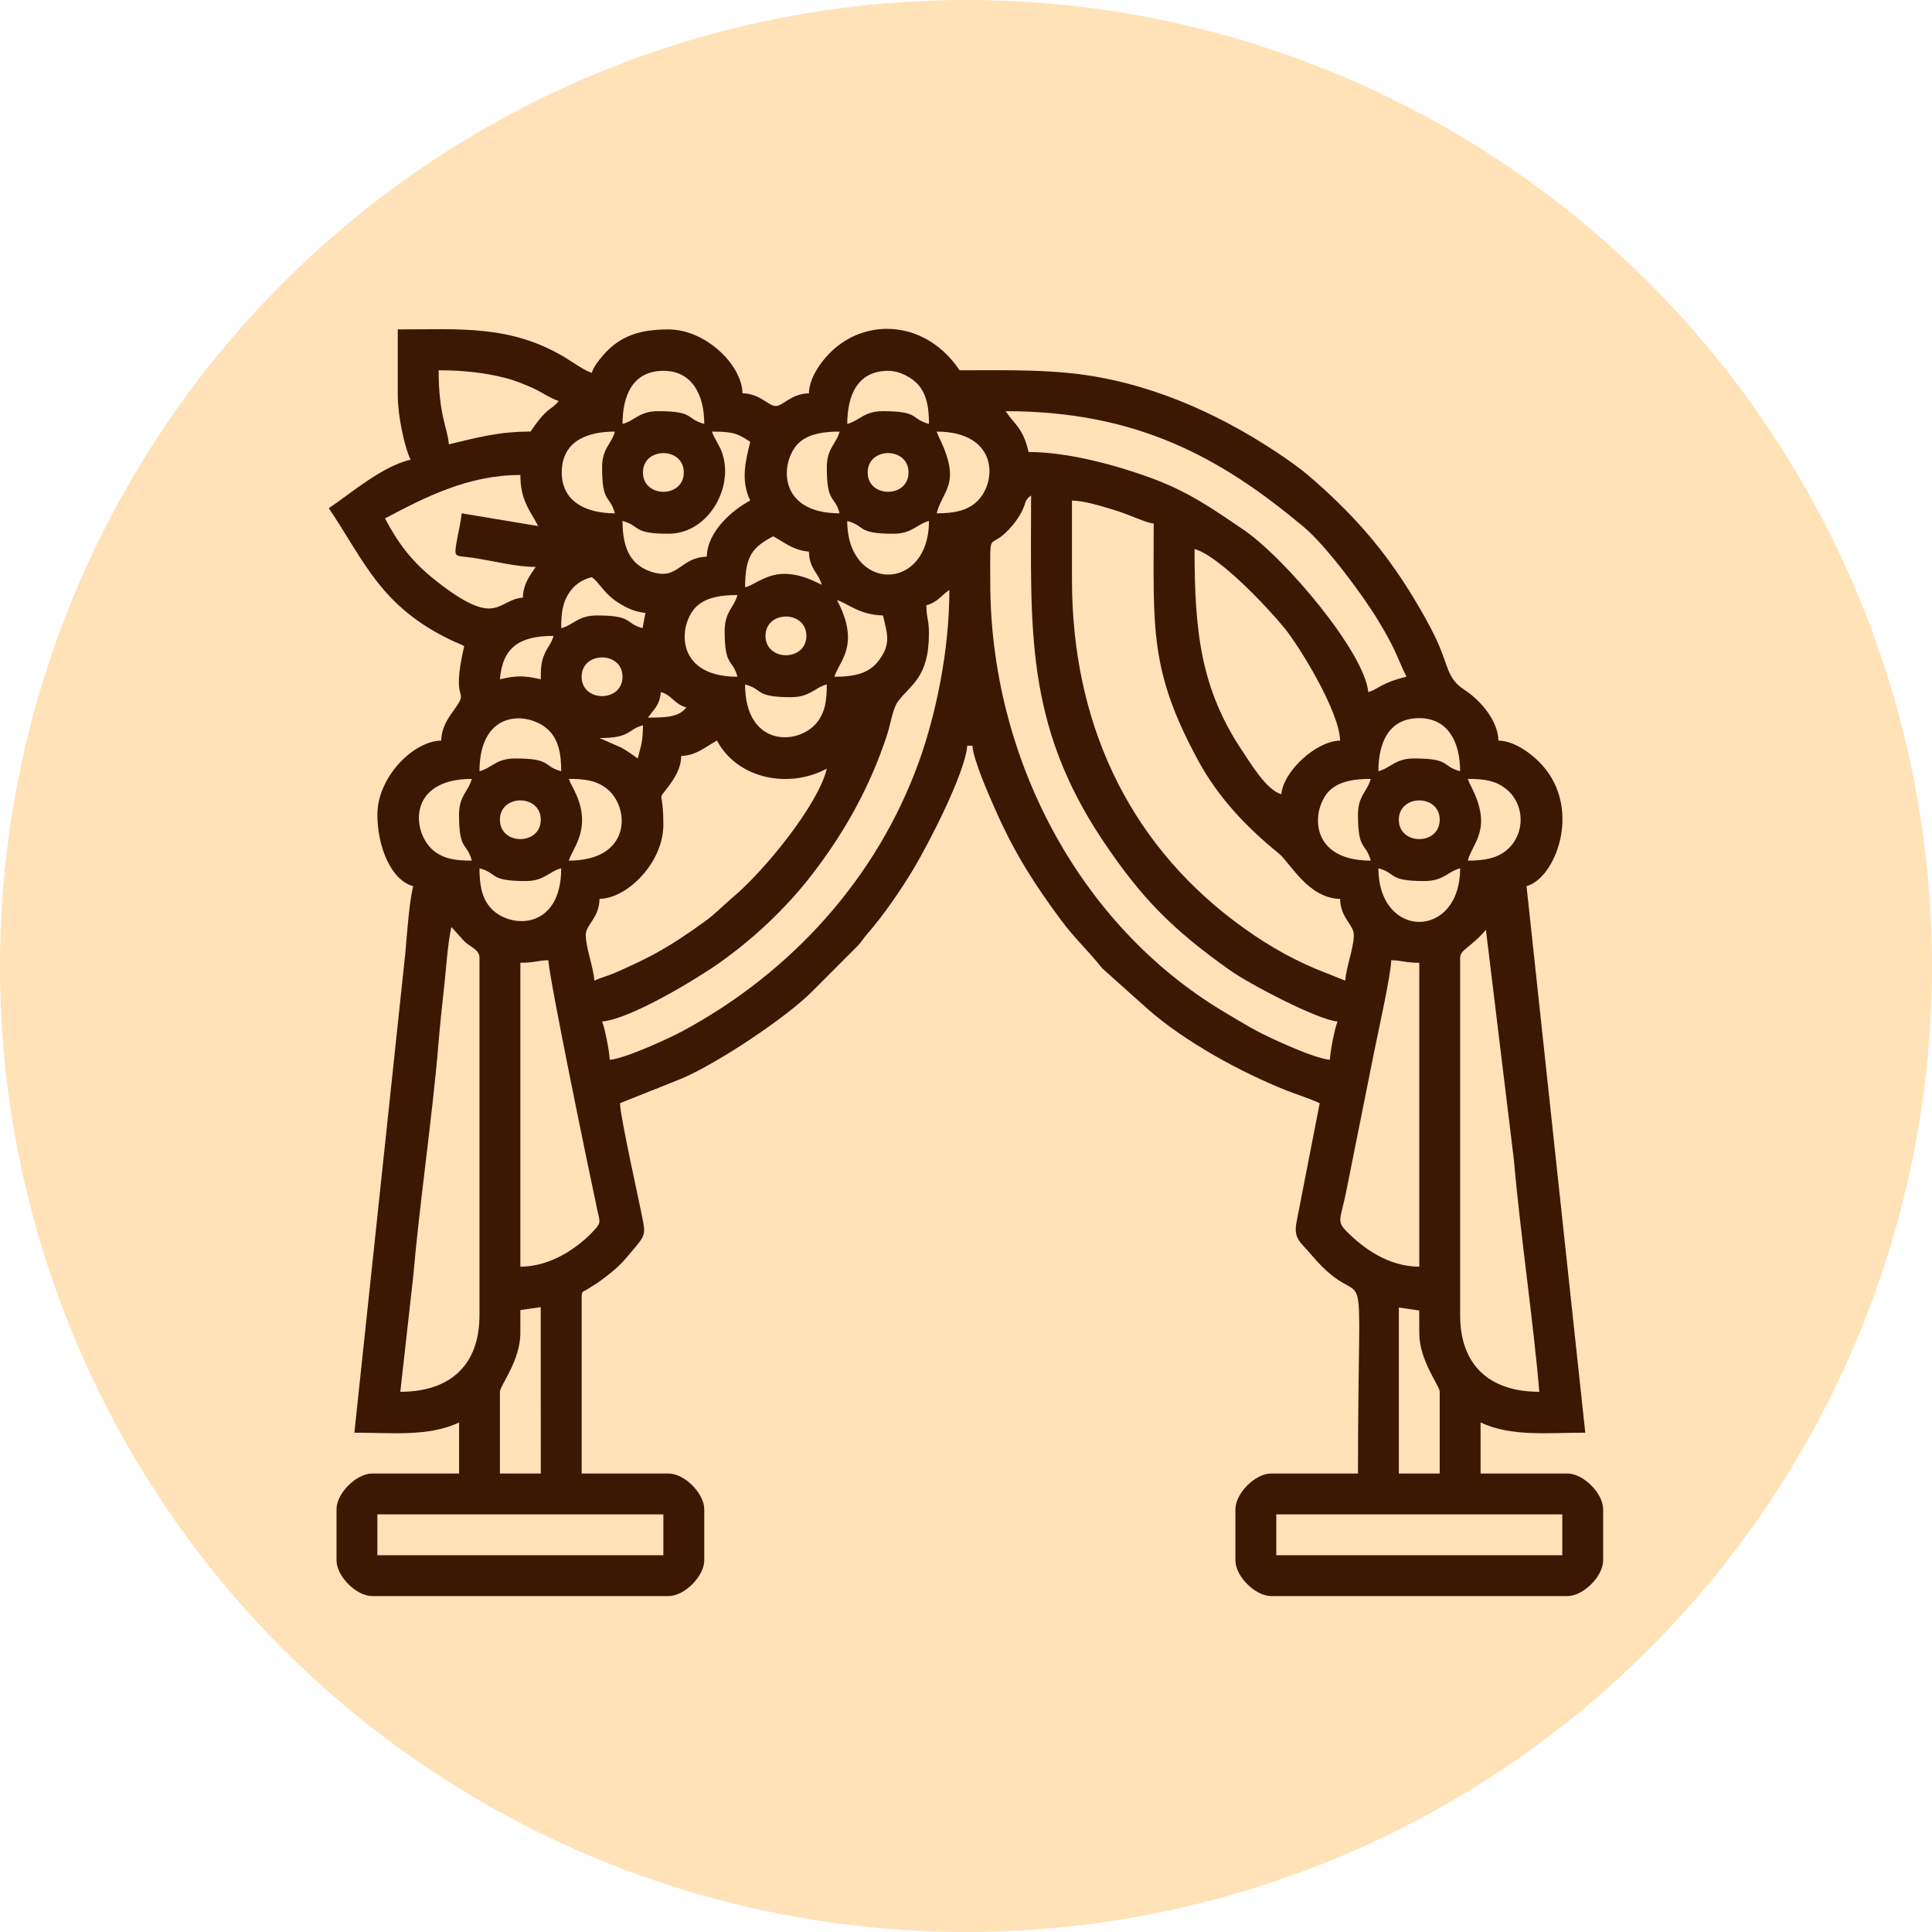 <?xml version="1.0" encoding="UTF-8"?> <svg xmlns="http://www.w3.org/2000/svg" width="94" height="94" viewBox="0 0 94 94" fill="none"> <circle cx="47" cy="47" r="47" fill="#FFE2B7"></circle> <path fill-rule="evenodd" clip-rule="evenodd" d="M62.096 73.681H76.012V75.669H62.096V73.681ZM18.36 73.681H32.276V75.669H18.36V73.681ZM68.06 63.617L69.051 63.762L69.054 64.859C69.054 66.206 70.048 67.418 70.048 67.717V71.693H68.06V63.617ZM24.323 67.717C24.323 67.418 25.317 66.206 25.317 64.859V63.741L26.308 63.596L26.312 71.693H24.323V67.717ZM71.042 63.989V46.594C71.042 46.204 71.585 46.082 72.296 45.239L73.654 56.407C73.962 59.952 74.613 64.349 74.893 67.717C72.452 67.717 71.042 66.407 71.042 63.989ZM19.477 67.717L20.102 62.129C20.412 58.556 21.042 54.289 21.331 50.808C21.416 49.786 21.498 49.001 21.612 47.983C21.705 47.162 21.782 45.881 21.962 45.103L22.613 45.82C22.904 46.083 23.329 46.214 23.329 46.594V63.989C23.329 66.407 21.919 67.717 19.477 67.717ZM67.687 46.718C68.228 46.73 68.365 46.843 69.054 46.843V61.629C67.548 61.629 66.323 60.721 65.533 59.928C65.005 59.396 65.225 59.342 65.502 57.953C65.666 57.133 65.801 56.461 65.958 55.675C66.253 54.2 66.544 52.748 66.849 51.222C67.025 50.344 67.688 47.366 67.688 46.718L67.687 46.718ZM25.317 61.629V46.843C26.006 46.843 26.144 46.73 26.684 46.718C26.684 47.45 28.718 57.282 29.065 58.888C29.18 59.423 29.268 59.47 28.903 59.865C28.154 60.677 26.82 61.629 25.317 61.629ZM67.066 42.246C67.976 42.489 67.506 42.867 69.302 42.867C70.229 42.867 70.43 42.409 71.042 42.246C71.042 45.728 67.066 45.72 67.066 42.246ZM23.329 42.246C24.24 42.489 23.77 42.867 25.566 42.867C26.492 42.867 26.693 42.409 27.305 42.246C27.305 45.321 24.709 45.209 23.821 44.115C23.453 43.662 23.329 43.093 23.329 42.246ZM68.059 39.885C68.059 38.629 70.048 38.629 70.048 39.885C70.048 41.14 68.059 41.14 68.059 39.885ZM24.323 39.885C24.323 38.629 26.311 38.629 26.311 39.885C26.311 41.14 24.323 41.14 24.323 39.885ZM71.414 37.897C72.209 37.897 72.726 37.977 73.213 38.335C74.22 39.075 74.24 40.605 73.283 41.381C72.83 41.749 72.262 41.873 71.414 41.873C71.658 40.962 72.646 40.34 71.566 38.242L71.485 38.075C71.472 38.045 71.433 37.934 71.414 37.897H71.414ZM66.071 39.636C66.071 41.432 66.449 40.963 66.692 41.873C63.489 41.873 63.83 39.119 64.801 38.366C65.269 38.004 65.89 37.897 66.692 37.897C66.528 38.51 66.071 38.71 66.071 39.636ZM27.677 37.897C28.472 37.897 28.989 37.977 29.476 38.335C30.666 39.209 30.775 41.873 27.677 41.873C27.842 41.255 28.909 40.247 27.874 38.322L27.748 38.075C27.735 38.045 27.696 37.934 27.677 37.897ZM22.334 39.636C22.334 41.432 22.713 40.963 22.956 41.873C22.161 41.873 21.644 41.793 21.157 41.435C20.047 40.62 19.73 37.897 22.956 37.897C22.793 38.51 22.334 38.71 22.334 39.636ZM28.92 47.712C28.863 47.03 28.528 46.19 28.499 45.542C28.474 44.981 29.147 44.71 29.169 43.736C30.556 43.705 32.275 41.938 32.275 40.133C32.275 38.241 31.921 39.102 32.574 38.196C32.853 37.808 33.132 37.369 33.145 36.778C33.888 36.761 34.356 36.312 34.885 36.032C35.843 37.843 38.292 38.423 40.228 37.399C39.824 39.134 37.199 42.36 35.667 43.648C35.169 44.068 34.795 44.474 34.265 44.854C32.6 46.048 31.765 46.525 29.913 47.337C29.59 47.479 29.228 47.565 28.921 47.712L28.92 47.712ZM67.065 37.524C67.065 36.173 67.541 34.942 69.053 34.941C70.44 34.939 71.041 36.086 71.041 37.524C70.131 37.281 70.6 36.902 68.805 36.902C67.878 36.902 67.677 37.36 67.065 37.524ZM23.329 37.524C23.329 34.325 25.985 34.634 26.813 35.655C27.181 36.108 27.305 36.676 27.305 37.524C26.394 37.281 26.864 36.902 25.068 36.902C24.141 36.902 23.941 37.36 23.329 37.524ZM29.169 35.909C30.718 35.909 30.514 35.492 31.281 35.288C31.281 36.126 31.183 36.258 31.033 36.903C30.769 36.726 30.518 36.53 30.206 36.364L29.169 35.909V35.909ZM31.529 34.915C31.809 34.497 32.095 34.341 32.151 33.672C32.694 33.817 32.805 34.261 33.393 34.418C33.041 34.899 32.359 34.915 31.529 34.915V34.915ZM36.251 33.3C37.162 33.543 36.692 33.921 38.488 33.921C39.414 33.921 39.615 33.463 40.227 33.3C40.227 34.094 40.147 34.612 39.789 35.099C38.916 36.288 36.251 36.397 36.251 33.3ZM28.299 32.927C28.299 31.672 30.288 31.672 30.288 32.927C30.288 34.182 28.299 34.182 28.299 32.927ZM37.245 30.939C37.245 29.683 39.234 29.683 39.234 30.939C39.234 32.194 37.245 32.194 37.245 30.939ZM26.312 33.051C25.504 32.863 25.131 32.863 24.323 33.051C24.451 31.51 25.255 30.939 26.933 30.939C26.829 31.328 26.64 31.462 26.48 31.853C26.321 32.241 26.312 32.532 26.312 33.051ZM48.18 28.329C48.18 25.449 48.066 26.984 49.264 25.562C49.418 25.378 49.595 25.119 49.712 24.891C49.945 24.436 49.819 24.36 50.167 24.105C50.167 30.472 49.834 35.178 53.646 40.879C55.53 43.695 57.038 45.222 59.858 47.217C60.797 47.881 64.106 49.62 65.078 49.701C64.958 49.95 64.713 51.183 64.705 51.564C63.942 51.501 61.799 50.511 61.143 50.157C60.586 49.856 60.116 49.568 59.571 49.243C52.486 45.024 48.18 36.832 48.18 28.329V28.329ZM29.666 51.565C29.658 51.183 29.413 49.95 29.293 49.701C30.652 49.588 33.831 47.675 35.009 46.843C36.635 45.693 38.183 44.242 39.412 42.673C41.029 40.609 42.321 38.33 43.164 35.74C43.329 35.234 43.431 34.489 43.68 34.144C44.277 33.319 45.197 33.003 45.197 30.815C45.197 30.125 45.073 30.078 45.073 29.448C45.622 29.302 45.789 28.972 46.191 28.703C46.191 31.718 45.51 34.834 44.716 37.044C42.677 42.719 38.503 47.313 33.228 50.158C32.571 50.512 30.429 51.502 29.666 51.565V51.565ZM27.305 30.566C27.305 29.856 27.364 29.38 27.643 28.917C27.9 28.493 28.28 28.201 28.796 28.081C29.123 28.32 29.374 28.799 29.838 29.151C30.253 29.464 30.791 29.769 31.405 29.82L31.262 30.562C30.375 30.323 30.838 29.945 29.044 29.945C28.118 29.945 27.917 30.402 27.305 30.566V30.566ZM52.156 28.205V24.354C52.799 24.368 53.599 24.632 54.188 24.806C54.95 25.031 55.745 25.44 56.132 25.472C56.132 30.594 55.918 32.608 58.286 36.985C59.275 38.813 60.658 40.255 62.206 41.513C62.776 41.976 63.639 43.702 65.202 43.736C65.223 44.71 65.896 44.981 65.871 45.542C65.842 46.19 65.507 47.03 65.451 47.713L64.031 47.145C62.611 46.552 61.317 45.764 60.107 44.855C54.804 40.87 52.156 35.038 52.156 28.205ZM58.12 26.714C59.298 27.029 61.664 29.541 62.487 30.548C63.222 31.447 65.17 34.614 65.202 36.033C64.02 36.059 62.436 37.534 62.344 38.642C61.635 38.453 60.866 37.168 60.455 36.555C58.415 33.515 58.12 30.72 58.12 26.714V26.714ZM40.724 29.2C41.188 29.323 41.8 29.919 42.961 29.945C43.172 30.852 43.363 31.312 42.772 32.117C42.31 32.745 41.638 32.927 40.6 32.927C40.796 32.193 41.897 31.414 40.724 29.2ZM35.258 30.69C35.258 32.486 35.636 32.017 35.879 32.927C32.675 32.927 33.017 30.173 33.988 29.421C34.455 29.058 35.077 28.951 35.879 28.951C35.715 29.564 35.258 29.764 35.258 30.69ZM39.979 28.454C37.77 27.285 37.008 28.376 36.252 28.578C36.252 27.047 36.614 26.624 37.618 26.093C38.169 26.385 38.581 26.774 39.358 26.839C39.377 27.703 39.813 27.831 39.979 28.454ZM41.222 25.347C42.132 25.59 41.662 25.969 43.459 25.969C44.385 25.969 44.586 25.511 45.198 25.347C45.198 28.83 41.222 28.822 41.222 25.347ZM26.063 27.584C25.788 27.995 25.457 28.409 25.442 29.075C24.196 29.179 24.217 30.535 21.466 28.454C20.22 27.512 19.498 26.669 18.733 25.223C20.714 24.175 22.791 23.11 25.318 23.11C25.318 24.336 25.773 24.812 26.188 25.596L22.46 24.974C22.421 25.451 22.272 25.992 22.196 26.479C22.09 27.169 22.175 27.016 23.025 27.142C24.005 27.287 25.096 27.583 26.064 27.583L26.063 27.584ZM42.216 22.987C42.216 21.731 44.204 21.731 44.204 22.987C44.204 24.242 42.216 24.242 42.216 22.987ZM31.282 22.987C31.282 21.731 33.27 21.731 33.27 22.987C33.27 24.242 31.282 24.242 31.282 22.987ZM45.571 20.999C48.647 20.999 48.535 23.594 47.44 24.483C46.987 24.851 46.418 24.975 45.571 24.975C45.887 23.791 46.798 23.561 45.681 21.262C45.668 21.237 45.652 21.199 45.642 21.176C45.628 21.146 45.59 21.035 45.571 20.999ZM40.228 22.738C40.228 24.534 40.606 24.064 40.85 24.975C37.646 24.975 37.988 22.221 38.959 21.468C39.426 21.106 40.048 20.999 40.85 20.999C40.686 21.611 40.228 21.812 40.228 22.738ZM34.637 20.999C35.65 20.999 35.892 21.087 36.501 21.496C36.297 22.37 36.012 23.335 36.501 24.354C35.642 24.808 34.416 25.847 34.388 27.087C33.07 27.116 33.008 28.264 31.678 27.816C30.696 27.485 30.288 26.704 30.288 25.347C31.198 25.59 30.729 25.969 32.525 25.969C34.529 25.969 35.825 23.548 35.052 21.826L34.708 21.176C34.694 21.146 34.656 21.035 34.637 20.999ZM29.294 22.738C29.294 24.534 29.673 24.064 29.916 24.975C28.503 24.975 27.331 24.401 27.332 22.987C27.334 21.479 28.543 20.999 29.916 20.999C29.752 21.611 29.294 21.812 29.294 22.738ZM48.926 20.005C55.367 20.005 59.438 22.297 63.427 25.633C64.536 26.56 66.34 28.998 67.06 30.2C67.332 30.654 67.513 30.96 67.772 31.477C68.026 31.985 68.194 32.473 68.434 32.926C67.211 33.211 67.051 33.544 66.57 33.672C66.413 31.786 62.555 27.159 60.459 25.743C58.903 24.693 57.802 23.906 55.902 23.218C54.429 22.684 52.044 21.992 50.045 21.992C49.769 20.807 49.384 20.687 48.927 20.005H48.926ZM41.223 20.625C41.223 19.275 41.698 18.044 43.211 18.042C43.795 18.041 44.416 18.397 44.707 18.756C45.075 19.209 45.199 19.778 45.199 20.625C44.288 20.382 44.758 20.005 42.962 20.005C42.035 20.005 41.835 20.462 41.223 20.625ZM30.289 20.625C30.289 19.275 30.765 18.044 32.277 18.042C33.664 18.04 34.265 19.189 34.265 20.625C33.354 20.382 33.824 20.005 32.028 20.005C31.102 20.005 30.901 20.462 30.289 20.625ZM21.343 18.016C22.564 18.016 23.613 18.14 24.577 18.386C25.048 18.505 25.526 18.703 25.939 18.887C26.315 19.055 26.83 19.413 27.182 19.507C26.84 19.974 26.668 19.725 25.815 20.998C24.189 20.998 23.131 21.318 21.839 21.619C21.77 20.783 21.342 20.217 21.342 18.016L21.343 18.016ZM19.354 19.259C19.354 20.215 19.673 21.734 19.976 22.365C18.577 22.691 17.038 24.03 16 24.726C17.762 27.357 18.53 29.519 21.987 31.164C22.238 31.283 22.363 31.317 22.586 31.435C21.879 34.467 22.944 33.358 22.039 34.614C21.759 35.002 21.481 35.441 21.467 36.032C20.081 36.063 18.361 37.831 18.361 39.636C18.361 41.18 19.02 42.826 20.1 43.115C19.905 43.953 19.806 45.392 19.724 46.342L17.242 69.705C19.045 69.705 20.867 69.913 22.337 69.207V71.692H18.112C17.336 71.692 16.373 72.656 16.373 73.432V75.917C16.373 76.693 17.336 77.656 18.112 77.656H32.525C33.301 77.656 34.265 76.693 34.265 75.917V73.432C34.265 72.656 33.301 71.692 32.525 71.692H28.3V63.119C28.3 62.763 28.395 62.864 28.626 62.699C28.821 62.56 28.936 62.52 29.155 62.358C30.065 61.685 30.224 61.511 30.931 60.655C31.279 60.233 31.409 60.066 31.304 59.511C31.105 58.456 30.18 54.363 30.164 53.676L33.182 52.47C34.924 51.724 38.29 49.495 39.576 48.178L41.749 46.002C41.961 45.762 41.977 45.691 42.189 45.448C42.989 44.531 43.833 43.301 44.461 42.252C45.17 41.066 46.95 37.633 47.062 36.281H47.311C47.374 37.036 48.14 38.739 48.426 39.391C49.323 41.437 50.313 43.002 51.624 44.766C52.285 45.657 52.96 46.27 53.627 47.111L55.856 49.107C57.642 50.676 60.35 52.163 62.593 53.055C63.066 53.243 63.77 53.466 64.209 53.676L63.092 59.407C62.911 60.281 63.262 60.408 63.797 61.045C66.722 64.525 66.072 59.365 66.072 71.692H61.847C61.071 71.692 60.108 72.656 60.108 73.432V75.917C60.108 76.693 61.072 77.656 61.847 77.656H76.26C77.036 77.656 78 76.693 78 75.917V73.432C78 72.656 77.036 71.692 76.26 71.692H72.036V69.207C73.506 69.913 75.328 69.705 77.13 69.705L74.272 43.115C75.663 42.743 76.981 39.423 75.05 37.243C74.617 36.755 73.745 36.051 72.905 36.032C72.883 35.042 72.003 34.053 71.265 33.573C70.343 32.974 70.511 32.379 69.801 30.936C69.467 30.259 69.169 29.742 68.781 29.098C67.347 26.714 65.737 24.913 63.674 23.147C63.207 22.747 62.59 22.319 62.096 21.992C59.155 20.044 55.764 18.548 52.134 18.161C50.405 17.977 48.586 18.016 46.688 18.016C45.105 15.652 42.314 15.444 40.568 16.991C40.079 17.423 39.376 18.295 39.357 19.135C38.491 19.154 38.093 19.756 37.742 19.756C37.39 19.756 36.993 19.154 36.127 19.135C36.096 17.748 34.329 16.028 32.524 16.028C31.207 16.028 30.179 16.3 29.328 17.305C29.123 17.547 28.876 17.842 28.796 18.14C28.466 18.052 27.869 17.623 27.531 17.417C24.853 15.787 22.34 16.028 19.353 16.028V19.259H19.354Z" fill="#3C1702"></path> </svg> 
